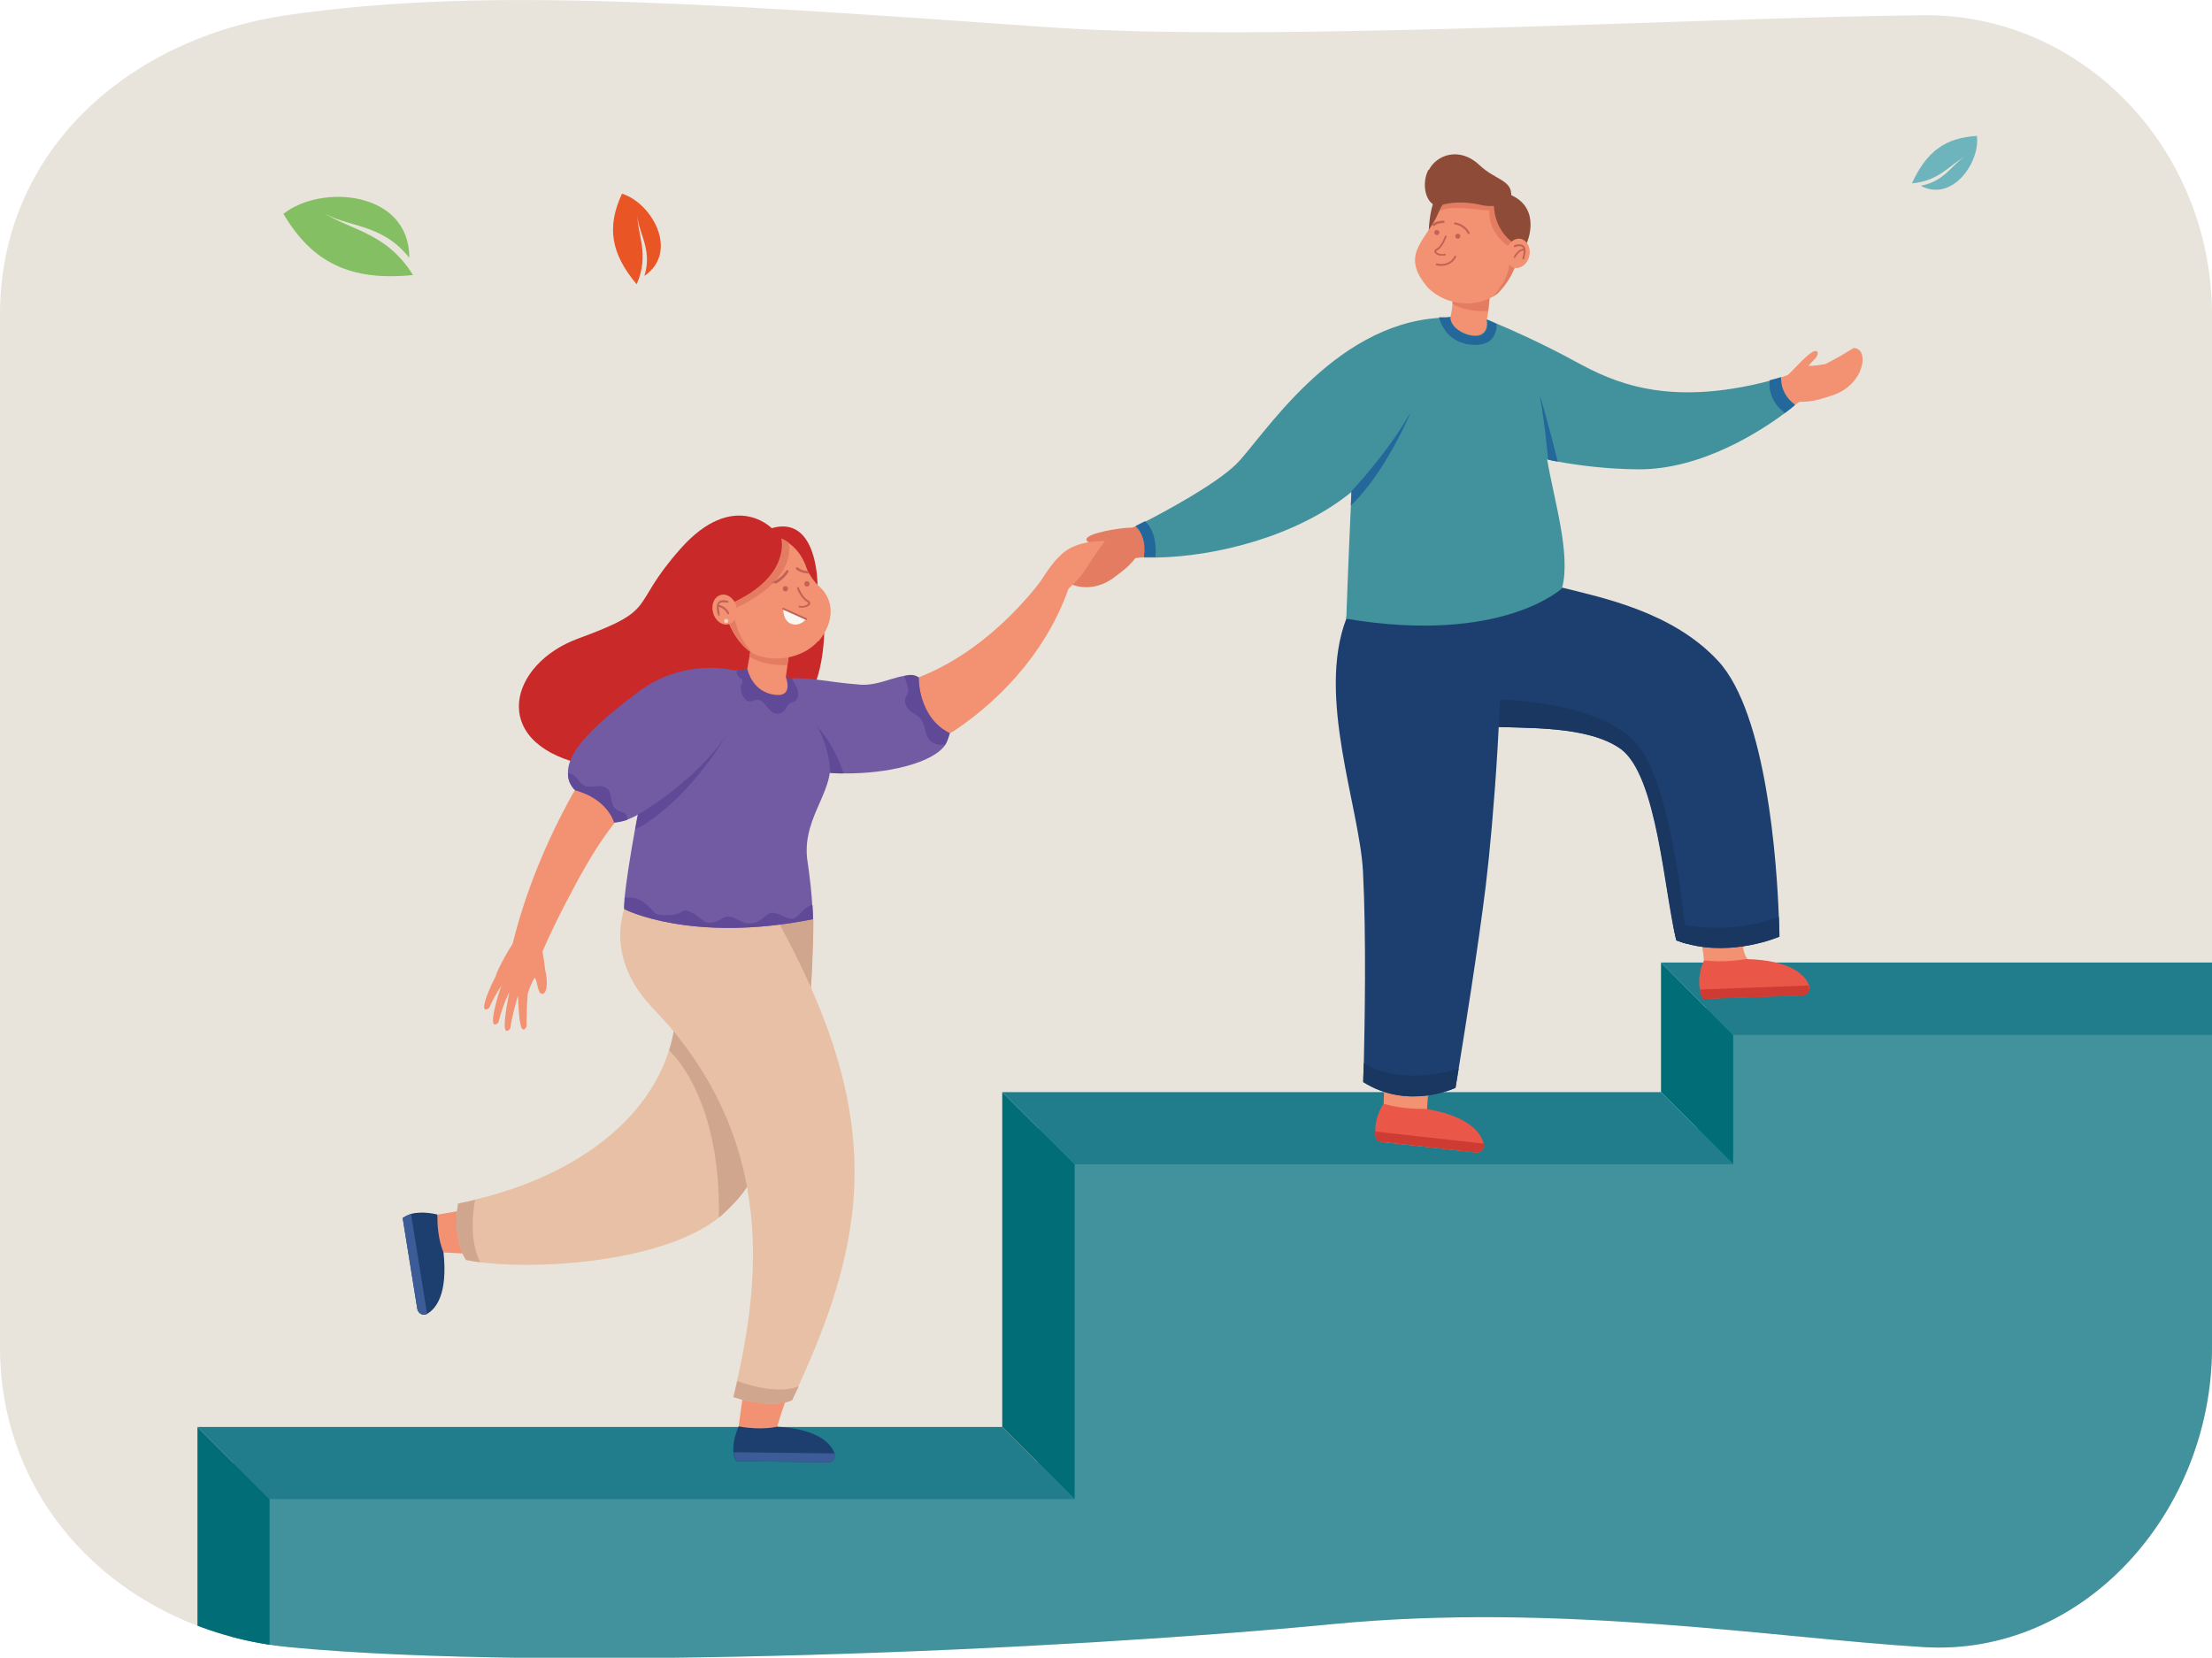 <?xml version="1.0" encoding="UTF-8"?>
<svg id="Calque_1" xmlns="http://www.w3.org/2000/svg" xmlns:xlink="http://www.w3.org/1999/xlink" version="1.1" viewBox="0 0 769.6 576.8">
  <!-- Generator: Adobe Illustrator 29.0.0, SVG Export Plug-In . SVG Version: 2.1.0 Build 186)  -->
  <defs>
    <style>
      .st0 {
        fill: none;
      }

      .st1 {
        fill: #f8f7f1;
      }

      .st2 {
        fill: #8e4b37;
      }

      .st3 {
        fill: #ea5749;
      }

      .st4 {
        fill: #3b5c96;
      }

      .st5 {
        fill: #e47c62;
      }

      .st6 {
        fill: #c92928;
      }

      .st7 {
        fill: #cd3b32;
      }

      .st8 {
        fill: #e7c0a5;
      }

      .st9 {
        fill: #d0a68f;
      }

      .st10 {
        fill: #f4d3be;
      }

      .st11 {
        fill: #e8e4db;
      }

      .st12 {
        fill: #e95524;
      }

      .st13 {
        fill: #735ba3;
      }

      .st14 {
        fill: #c16256;
      }

      .st15 {
        fill: #24679b;
      }

      .st16 {
        fill: #006d77;
      }

      .st17 {
        fill: #85bf63;
      }

      .st18 {
        fill: #217d8c;
      }

      .st19 {
        fill: #1d3f6f;
      }

      .st20 {
        fill: #6db4bc;
      }

      .st21 {
        fill: #604a98;
      }

      .st22 {
        fill: #f29272;
      }

      .st23 {
        fill: #41929d;
      }

      .st24 {
        fill: #1a3761;
      }

      .st25 {
        clip-path: url(#clippath);
      }
    </style>
    <clipPath id="clippath">
      <path class="st0" d="M100.3,5.2C164.4-3.9,230.4,0,365.3,9.5c75.7,5.4,228-3.5,304-4.2,55.4-.5,100.3,46.7,100.3,104.3v359.2c0,57.6-45,107.7-100.3,104.3-51.4-3.1-126.9-15.6-205.7-8-93.7,9.1-271.5,16.8-363.2,8C45.2,567.7,0,526.3,0,468.7V109.5C0,51.9,45.4,13.1,100.3,5.2Z"/>
    </clipPath>
  </defs>
  <path class="st11" d="M100.3,5.2C164.4-3.9,230.4-.1,365.3,9.5c75.7,5.4,228-3.5,304-4.2,55.4-.5,100.3,46.7,100.3,104.3v359.2c0,57.6-45,107.7-100.3,104.3-51.4-3.1-126.9-15.6-205.7-8-93.7,9.1-271.5,16.8-363.2,8C45.2,567.7,0,526.3,0,468.7V109.5C0,51.9,45.4,13.1,100.3,5.2Z"/>
  <path class="st17" d="M142.4,89.6c0-23.1-30.5-25.7-43.8-15.2,10,16.9,23.2,23.5,45.1,21.3-9.4-15.1-22-15.5-31.6-22,8.4,5.6,20.5,3.6,30.3,16"/>
  <path class="st20" d="M668.4,64.7c10.9,5.7,20.6-8.3,19.4-17.4-10.8.6-17.5,5.3-22.6,16.5,9.7-.8,13.4-6.8,19.2-9.8-5,2.6-7.4,9-16,10.6"/>
  <path class="st12" d="M224.2,96c12.2-8.4,2.6-25.4-7.8-28.6-5.3,11.4-4,20.7,5.1,31.5,4.6-10.4.2-17.2.2-24.6,0,6.4,5.5,12.1,2.5,21.7"/>
  <g class="st25">
    <g>
      <polygon class="st23" points="593.6 350.7 590.4 392.5 361.3 392.5 361.1 508.8 81.2 509 80.4 615.2 93.8 716.3 906.9 716.3 906.9 360.1 894.4 347.5 593.6 350.7"/>
      <polygon class="st16" points="68.7 496.5 93.8 521.6 93.8 628.5 68.7 603.4 68.7 496.5"/>
      <polygon class="st16" points="348.7 380 373.9 405.1 373.9 521.6 348.7 496.5 348.7 380"/>
      <polygon class="st16" points="577.9 334.9 603 360.1 603 405.1 577.9 380 577.9 334.9"/>
      <polygon class="st18" points="881.8 334.9 906.9 360.1 603 360.1 577.9 334.9 881.8 334.9"/>
      <polygon class="st18" points="348.7 380 373.9 405.1 603 405.1 577.9 380 348.7 380"/>
      <polygon class="st18" points="68.7 496.5 93.8 521.6 373.9 521.6 348.7 496.5 68.7 496.5"/>
      <g id="_x33_">
        <path class="st22" d="M632.2,122.2c1.1,1.7-2.1,3.7-3,5.1,3.1,0,5.8-.7,5.8-.6,3.4-1.7,6.7-3.6,9.9-5.6,5.7,0,3.9,12.9-7.5,16.5-4.1,1.3-8.1,2.9-14.8,1.9-2.2-.3-2.8-6.5-1.5-8.2,2.4-1.8,9.4-10.5,11-9h0Z"/>
        <path class="st5" d="M378,187.9c.7,1.9,4.3,0,6.1.6-1.8,2.5-4.1,4.2-4.1,4.2-3.4,1.8-6.8,3.4-10.3,4.8-3.3,4.6,8.2,10.7,17.8,3.5,3.4-2.6,7.1-4.9,10.1-11,1-2-2.1-6.4-4.3-6.4-3.4,0-15.6,1.9-15.3,4.2h0Z"/>
        <path class="st22" d="M528.4,123.6c15.8,7.4,32.2,15.8,49.8,16.9,10.3-.2,20.7-2.7,30.6-5.6,4.1-1.2,8.2-2.6,12.3-4.1,5.6-2.2,9.7,6,4.7,9.2-13.8,9.4-29.6,16.6-46.3,19-12.2,1.2-24.1-1.5-35.6-5-8.9-2.8-17.5-6.2-25.9-10.4-13.2-6.9-3.1-26.7,10.3-20h.1Z"/>
        <path class="st23" d="M624.5,140.9s-1.2,1.1-3.5,2.8c-8,6-28.9,19.8-51.1,19.6-10.8-.1-20.3-1.3-28-2.7-1.2-.2-2.3-.4-3.3-.7-2.1-.4-4.1-.9-5.8-1.3-1.6-.4-3-.8-4.2-1.1-4.5-1.3-7-2.2-7-2.2,4.6-20.8,1.5-33.2-1.3-39.3-1.5-3.2-2.8-4.7-2.9-4.8h0c.3,0,1.5.6,3.3,1.4,5.3,2.2,16.1,7,27.8,13.4,12.4,6.7,31.3,15.9,67.2,6.5,1.3-.3,2.6-.7,4-1.1,0,0-.7,5.6,4.8,9.6h0Z"/>
        <path class="st22" d="M626.7,346.3l-31.8,1.1c-1.5,0-2.6-1.1-2.6-2.6s0-1.5.2-2.5c.4-2.7.5-5.4.3-8,0-1.3-.2-2.6-.4-3.8l-3.1-22.2c-.2-1.5.9-2.8,2.4-2.9l14-.5c1.5,0,2.7,1.2,2.6,2.7l-1.8,20.4c-.4,4.5,2.6,8.5,7,9.4,3.1.7,6.3,1,8.6,1.5.3,0,.6.1.9.2h0c2.4.6,4.4,1.4,5.6,3.1,1.2,1.6,0,4-1.9,4h0Z"/>
        <path class="st3" d="M591.4,344.2c0,1.6,1,3.3,2.8,3.2l33-1.2c1.7,0,2.9-1.8,2.2-3.4-1.4-3.5-6.2-8.7-21.8-9.1-2.2.3-7.3,1.2-14.7.5,0,0-2.4,4.1-1.5,9.9h0Z"/>
        <path class="st7" d="M629.3,342.9l-38,1.4c.2,1.2.5,2.3,1.2,3.3l34.6-1.2c1.7,0,2.8-1.8,2.2-3.3h0v-.2Z"/>
        <path class="st19" d="M618.9,319.1c.2,4.3.2,6.8.2,6.8,0,0-15.8,6.9-32.1,2.5-1.2-.3-2.4-.7-3.7-1.2-.5-1.8-.9-3.9-1.3-6.2-3.6-19.2-6.6-51.8-17.8-60.3-11.7-8.4-33.2-7.2-46.6-7.9h-1.1c-20-1.2-35.6-15.5-48-37.5-1.8-3.2,21.4-6.3,21.4-6.3l53.8-4.5c13.9,3.5,38.3,8.4,54.1,25.5,16.9,18.3,20.4,70.3,21.1,89.1h0Z"/>
        <path class="st24" d="M586.9,328.4h0c-1.2-.3-2.4-.7-3.7-1.2-4.3-17.4-6.6-56.9-19.2-66.5-11.7-8.4-33.2-7.2-46.6-7.9l4.3-9.4s36.6.4,48.8,16.7c12.2,16.2,16.3,68.3,16.3,68.3h.1Z"/>
        <path class="st22" d="M513.1,400.9l-31.6-3.5c-1.4-.2-2.4-1.5-2.2-2.9.1-.7.3-1.5.6-2.4.8-2.6,1.2-5.2,1.5-7.9.1-1.3.4-14.2.4-15.5,0,0,16.3-1.6,15.9-.2l-1.2,17.4c1.5,3.9.7,2.9,4.9,4.4,3,1.1,6.1,1.9,8.3,2.8.3.1.6.2.8.3h0c2.3.9,4.2,2.1,5.1,3.8,1,1.8-.5,3.9-2.5,3.7h0Z"/>
        <path class="st3" d="M478.4,393.7c0,1.6.5,3.4,2.3,3.6l32.8,3.7c1.7.2,3.1-1.4,2.7-3-.9-3.7-4.8-9.6-20.2-12.2-2.2,0-7.4.2-14.6-1.7,0,0-3,3.7-2.9,9.6h-.1Z"/>
        <path class="st7" d="M516.1,397.9l-37.7-4.2c0,1.2.2,2.3.7,3.4l34.4,3.9c1.7.2,3.1-1.3,2.7-3h-.1Z"/>
        <path class="st22" d="M517.3,111.1c1.5-6.7,1.4-16.6.9-20.7-.9-8.1-13.8-6.4-12.5,1.7.4-.2.2,14.3-1.1,18.2-7.9,1.5,13,14.7,19,11.9,3.8-1.7-6.3-11-6.3-11h0Z"/>
        <path class="st5" d="M505.6,91.4v.7c.3-.2.3,7.9-.3,13.6,5.2,3,11.3,2.6,12.4,2.5.9-6.1.7-13.7.5-16.6,0-.7,0-1.1-.2-1.2v-.5c-.4-1.9-1.6-3.4-3.2-4.2h0c-1.1-.6-2.4-.8-3.8-.7-1.3.2-2.5.8-3.4,1.6h-.1c-1.2,1.3-2,3-1.9,4.8Z"/>
        <path class="st2" d="M497.1,80.4s.1-6.8,2.2-11.5l3.9,1.9-6.1,9.6Z"/>
        <path class="st19" d="M522.1,204.6c1.3,33.9-2.5,81.6-5.2,103.8-2.7,21.7-7.3,50.5-9.4,63.4h0c-.7,4.2-1.1,6.7-1.1,6.7,0,0-16.4,7.9-32.1-2,0,0,0-2.5.2-6.6.3-13.3.9-43.9-.3-66.8-1.2-22.3-16.2-60.7-5.8-87.8l53.7-10.7h0Z"/>
        <path class="st22" d="M497,100.3c6.1,5.9,15.6,6.8,22.5,2.9h0c.5-.3,1-.7,1.5-1h0c21.7-21.9-7.8-57.8-21.3-26.5-4.6,8.8-12.5,13.5-2.7,24.6Z"/>
        <path class="st14" d="M506.4,82.6c-.2-.4,0-1,.4-1.2s1,0,1.2.4,0,1-.4,1.2-1,0-1.2-.4Z"/>
        <path class="st14" d="M499.1,81.3c-.2-.4,0-1,.4-1.2s1,0,1.2.4,0,1-.4,1.2-1,0-1.2-.4Z"/>
        <path class="st14" d="M501.3,88.9c.5,0,1,0,1.5,0,.2,0,.3-.2.2-.4,0-.2-.2-.3-.4-.2-1.1.4-2.7-.2-2.9-.7,0-.2.2-.4.4-.5,1.9-1,3.1-4.6,3.2-4.7,0-.2,0-.4-.2-.4s-.4,0-.4.2c0,0-1.2,3.5-2.9,4.3-.9.5-.8,1.1-.7,1.3.3.6,1.2,1.1,2.2,1.2h0Z"/>
        <path class="st5" d="M500.7,73.5c4.7-2.5,13.3-.2,17.5-.3,0,0-.9,7.2,6.4,12.3.6,6.6,1.7,9.5-5.1,17.6h0c.5-.3,1-.7,1.5-1h0c20.9-20.9-6.4-56.5-20.3-28.6h0Z"/>
        <path class="st2" d="M497.1,59.2c2.7-5.4,10.8-8.3,17.7-1.7,5.4,5.1,11.1,5.1,11,10.4,10.7,4.9,5.4,16.7,5.4,16.7l-5.4-.6c-6.2-5-6-12.3-6-12.3h0c-1.4,0-2.8,0-4.1-.3-4-1-9.8-1.5-14.3,0s-7.5-6.4-4.4-12.4h0Z"/>
        <path class="st22" d="M532.1,89c-.6,2.8-2.9,4.6-5.1,4.2-2.2-.5-3.6-3.1-3-5.9s2.9-4.6,5.1-4.2c2.2.5,3.6,3.1,3,5.9Z"/>
        <path class="st14" d="M526.8,85.3s2.1-.8,3.3.2c.3.3.5.6.6,1.1h0c.2.9,0,2-.4,3.4,0,.2-.2.3-.4.2h0c-.2,0-.3-.2-.2-.4.3-1.1.5-2,.4-2.7-1.9.3-2.9,2.5-2.9,2.5,0,0-.2.2-.3.2h0c-.2,0-.2-.3-.2-.4s1.1-2.5,3.3-2.9c0-.2-.2-.3-.3-.5-.8-.8-2.6,0-2.6,0-.2,0-.4,0-.4-.2s0-.4.2-.4h0Z"/>
        <path class="st23" d="M543.7,204.5s-20.7,19.9-75.3,10.8c0,0,.7-20,1.6-39.3,0-1.7.2-3.3.2-5h0c.7-15.1,1.5-28.6,2-30.6,5.2-19.4,21.4-26.8,28.7-29.2,2.2-.7,3.6-1,3.6-1,0,4.8,8.3,8,11.2,5.9,2.4-1.7,1.5-4.9,1.5-5h0c1.2.5,2.3,1.1,3.3,1.7,7.4,4.5,12.2,12.7,14.9,24.4.9,4.1,1.6,8.7,2,13.8,0,.9,0,1.8.2,2.7,0,1.9.4,4,.7,6.2h0c2.3,13.8,8.3,32.9,5.2,44.6h.2Z"/>
        <path class="st14" d="M510.9,81.4h.2c.2,0,.3-.3.2-.5,0,0-1.4-2.9-5-3.5-.2,0-.4,0-.4.3s.1.4.3.4c3.2.5,4.4,3,4.4,3.1s.2.2.3.2Z"/>
        <path class="st14" d="M498.8,78.6c.1,0,.2,0,.3,0,1-1.1,3.1-1,3.1-1,.2,0,.4-.2.4-.4s-.2-.4-.4-.4-2.5,0-3.8,1.2c-.1.2-.1.4,0,.5h.2l.2.2Z"/>
        <path class="st5" d="M467.6,137.7c-12.3,12.4-24.7,20-35.9,26.8-8.8,5.3-17.7,11-27.2,15-4,1.6-8.1,3.2-12.1,4.6-5.7,1.8-3.7,10.8,2.2,10.1,16.6-1.4,34.3-5,48.6-13.9,11.5-7.1,25.5-14.7,33.9-23.2,7.9-8,15.5-20.9,19.3-29.4,5.9-13.7-16.5-8.3-28.6,10h-.2Z"/>
        <path class="st23" d="M504.6,110.3s-.4,1.8-1.5,5.1c-2.5,7.7-8.4,23.3-20.3,41.9-3.3,5.2-7.6,9.8-12.5,13.8-18.9,15.5-47.3,22.6-68.3,22.9h-4s1.5-6.7-2.9-10.8l3.2-1.6c7.2-3.7,24.5-13,31.8-20.1,9-8.9,33.2-48.6,70.7-50.9h3.9v-.3Z"/>
        <path class="st24" d="M618.9,319.1c.2,4.3.2,6.8.2,6.8,0,0-15.8,6.9-32.1,2.5-1.2-.3-2.4-.7-3.7-1.2-.5-1.8-.9-3.9-1.3-6.2,0,0,18.7,5.1,36.9-2h0Z"/>
        <path class="st24" d="M507.5,371.8c-.7,4.2-1.1,6.7-1.1,6.7,0,0-16.4,7.9-32.1-2,0,0,0-2.5.2-6.6,0,0,11.5,8.4,33,1.9Z"/>
        <path class="st15" d="M398.3,181.4l-3.2,1.6c4.3,4.1,2.9,10.8,2.9,10.8h4c0-.2,1-8.5-3.7-12.5h0Z"/>
        <path class="st15" d="M624.5,140.9s-1.2,1.1-3.5,2.8h0c-6.4-4.8-5.3-11.2-5.3-11.2v-.2c1.3-.3,2.6-.7,4-1.1,0,0-.7,5.6,4.8,9.6h0Z"/>
        <path class="st14" d="M501.3,92.5c-.9,0-1.5-.2-1.5-.2-.2,0-.3-.2-.2-.4,0-.2.2-.3.4-.2.2,0,4.1,1.1,6.1-2.6,0-.2.3-.2.4,0,.2,0,.2.3.1.4-1.4,2.5-3.7,3-5.3,3h0Z"/>
        <path class="st15" d="M490.5,144.2c-.3.7-8.8,20.5-20.5,31.7,0-1.7.2-3.3.2-5h0s12.2-12.8,20.2-26.8h0Z"/>
        <path class="st15" d="M541.9,160.6c-1.2-.2-2.3-.4-3.3-.7h0c0-.3-.3-3.7-.9-8.8h0c-.5-3.8-1.1-8.6-2-13.8h0s3,10,6.3,23.4h0Z"/>
        <path class="st15" d="M520.7,112.6v.3c0,1,0,2-.5,3-.8,2.3-2.8,4.2-7.4,4.1-5-.2-8-2.4-9.7-4.6-1.2-1.6-1.9-3.2-2.2-4.1-.2-.5-.2-.8-.2-.9h3.9c0,4.8,8.3,8,11.2,5.9,2.4-1.7,1.5-4.9,1.5-5h0c.2,0,1.4.6,3.4,1.4h0Z"/>
      </g>
      <g id="_x32_">
        <path class="st22" d="M384.3,188.3s-8.8-.5-14.2,3.9c-5.4,4.5-8.9,11.9-8.9,11.9,0,0,6.1,1.3,6.6,4.3,0,0,7.1-5.9,9.6-9.9s7-10.3,7-10.3h-.1Z"/>
        <path class="st6" d="M268.3,183.6s-13.3-13.3-31.6,7.4-6.9,20.7-35.6,31.2c-23.9,8.8-31,35.6.7,43.5,30.3,7.5,49.5-16.8,67.6-15.5,18.1,1.2,20.3-37.5,14.6-47.3-5.8-9.8-15.6-19.2-15.6-19.2h0Z"/>
        <path class="st22" d="M275.6,264.8c19.2,2.1,39.7-.3,56.5-10.6,18.3-12.3,33.5-30.2,40.3-51.3.9-2.7-1.9-5.6-4.6-4.6,0,.1-3.8,1-3.8,1.2-1.2,1.7-2.4,3.4-3.7,5-16.9,20.6-41.2,37.7-69,35.5-4.1,0-8.3-.4-12.4-.9-16.8-1.8-20.1,23.2-3.3,25.7Z"/>
        <path class="st13" d="M330.2,255.1s0,1.8-1.2,3.9h0c-4.2,6.5-20.4,10.3-35.4,10.1-1.6,0-3.2,0-4.7-.2-2-.1-3.9-.3-5.8-.6-.9-7.3-6.6-25-7.5-32.2,5.1-.6,13.9,1.4,22.4,2,8.7,1.3,15.8-5.2,21.7-2.3,0,0-.6,13.8,10.5,19.3h0Z"/>
        <path class="st22" d="M152.3,422.6s10.1-1.5,18.3-3.8l3,18-19.1-1s-6.1-4.9-2.1-13.1h0Z"/>
        <path class="st22" d="M257,496.2l1.6-11.7h15.8c0,.1-2.1,5.3-4,11.9,0,0-6.8,5.8-13.3-.1h-.1Z"/>
        <path class="st6" d="M268.4,183.8c17.5-5.2,17,23.6,15.3,29.3l-15.3-29.3Z"/>
        <path class="st19" d="M143,422.4c-1,.3-2,.8-2.9,1.4l5.1,31.7c.3,1.5,1.9,2.4,3.3,1.7h0c3.1-1.7,7.4-6.8,5.8-21.5,0,0-2.3-4.7-2.1-13.1,0,0-5.1-1.4-9.3-.2h0Z"/>
        <path class="st4" d="M148.6,457.2l-5.6-34.8c-1,.3-2,.8-2.9,1.4l5.1,31.7c.3,1.5,1.9,2.4,3.3,1.7h0Z"/>
        <path class="st19" d="M255.2,505.3c.1,1.1.4,2.1.9,3.1l32.1.4c1.6,0,2.7-1.5,2.2-3h0c-1.2-3.4-5.4-8.5-20.1-9.4,0,0-5.1,1.4-13.3-.1,0,0-2.3,4.8-1.8,9.1h0Z"/>
        <path class="st4" d="M290.5,505.7l-35.2-.4c.1,1.1.4,2.1.9,3.1l32.1.4c1.6,0,2.7-1.5,2.2-3h0Z"/>
        <path class="st8" d="M162.2,438.4c1.5.3,3.1.6,4.9.8h0c22.8,2.9,69.6-.7,86.4-18.7h0c2.3-2.4,4.4-4.9,6.4-7.5,14.8-19.6,20.3-44.5,22.2-69.5.6-8.6.8-17.3.8-25.7-3.2-19.1-20.8-24.7-34.6-20-10.8,3.6-19.4,13.6-17,28.2h0c4.1,11.8,5,22.9,3.1,32.9-5.4,29.2-33.4,50-69.1,58.5-1.9.5-3.9.9-5.9,1.3,0,0-2.4,11.2,2.7,19.6h.1Z"/>
        <path class="st9" d="M255.2,312.5l25.2,40.9.9-.5c.4-3.4.7-6.8.9-10.3.2-2.3.3-4.7.4-7.1.2-5.1.4-10.4.4-15.8l-8.6-2.4-19.1-4.7h0Z"/>
        <path class="st9" d="M250.2,423.6s6.5-5.4,9.7-10.6c9.2-14.6,9.7-15.7,14.8-32.5l-5.9-32.7-34.5-2.2c.3,7.1,1.5,10.1-1.5,19.9,0,0,18.1,15.5,17.3,58.1h.1Z"/>
        <path class="st8" d="M225,348.4c3.2,3.7,6.6,7,9.5,10.6,14.2,17.4,22,35.4,25.4,54,4,21.6,1.9,44.1-3.5,67.6-.4,1.8-.9,3.7-1.3,5.5,0,0,13.1,4.4,20.4,1.1.8-1.6,1.5-3.3,2.3-4.9h0c21.8-47.6,28.2-84.8,4.3-138.8-4.7-10.6-10.6-21.9-17.8-34.1-5-6.2-10.6-9.9-16-11.6-22.8-7.2-45.8,24.3-23.3,50.6h0Z"/>
        <path class="st13" d="M282.7,314.9c.2,3.3.2,4.9.2,4.9-42.4,8.5-65.6-3.4-65.6-3.4-.3,0-.2-1.4,0-4,.5-5.2,2-15,3.9-25.3.3-1.8.7-3.7,1.1-5.5,2.6-13,5.9-25.7,9.1-30.8,6.4-17.9,28.1-20.9,41.9-15.2,2.2.8,12.7,19.3,14.9,26.4,3.7,12.1-9,21.3-7.4,36.6,1.1,7.4,1.6,12.8,1.8,16.3h.1Z"/>
        <path class="st21" d="M257.6,235.9c.6.5,1,1,.5,1.9-.9,1.5,0,5.3,2,6.1.5.2,1,.2,1.6,0,3.3-1.1,3.4.3,6,3,2.5,2.7,5.1,1.2,6.1-1,1-2.3,3.2-.8,3.8-3.5.2-.7.1-1.3,0-1.9-.3-1.6-2.1-4.3-2.1-4.3,0,0-1.9-.6-2.1-.5-5.1-2.9-11.2-3.4-17-2.5h0c-.3,1.5.5,2.3,1.2,2.9v-.2Z"/>
        <path class="st22" d="M274.7,226.4l-1.3,9.2s2.7,6.7-3.3,6.2c-8.5-.7-10.1-9.1-10.1-9.1l1.3-7.4,13.3,1.1h.1Z"/>
        <path class="st5" d="M261.3,225.2l-.6,3.3c5.3,3.2,12,3,13.2,2.9l.7-5.1-13.3-1.1h0Z"/>
        <path class="st22" d="M284.7,223c-4.5,5.1-11.8,6.8-17.7,5.9-2.5-.4-4.8-1.2-6.8-2.7h0c-8.1-6.7-11.2-20.9-7-30.2,5.9-13.7,23-12.4,27.5,1.9.9,2.1,2.5,4.5,4.4,6.2,5.1,4.6,5.4,12.2-.3,19h-.1Z"/>
        <path class="st1" d="M280.5,215.4l-8-3.6s-.2,4.3,2.9,5.3c3,1,5.1-1.7,5.1-1.7Z"/>
        <path class="st5" d="M255.7,215.5s.7,5.7,5.9,11.5c-.5-.3-.9-.6-1.4-.9h0c-8.1-6.7-11.2-20.9-7-30.2,3-8,13-12.8,21.1-7.2,0,0,4.1,12.1-17.8,22.6l-.7,4.2h-.1Z"/>
        <path class="st14" d="M274.1,205.2c.2-.5,0-1-.5-1.2s-1,0-1.2.5,0,1,.5,1.2,1,0,1.2-.5Z"/>
        <path class="st6" d="M271.8,187.2s3.5,12.8-16.3,22.2l-5,3s-4.4-8.6-.9-18.7c3.4-10.1,19.4-14.1,22.2-6.5Z"/>
        <path class="st14" d="M281.6,203.5c.2-.5,0-1-.5-1.2s-1,0-1.2.5,0,1,.5,1.2,1,0,1.2-.5Z"/>
        <path class="st14" d="M280.6,215.7h-.2l-8-3.6c-.2,0-.2-.3-.2-.4,0-.2.3-.2.4-.2l8,3.6c.2,0,.2.3.2.4s-.1.2-.3.2h.1Z"/>
        <path class="st14" d="M279.6,211.4h-1.5c-.2,0-.3-.2-.2-.4,0-.2.2-.3.4-.2,1.2.3,2.7-.3,2.9-.9,0-.2-.2-.4-.4-.5-2-.9-3.5-4.5-3.5-4.7s0-.4.2-.4.4,0,.4.2c0,0,1.4,3.5,3.2,4.3.9.5.8,1.1.8,1.3-.2.6-1.2,1.2-2.2,1.3h0Z"/>
        <path class="st22" d="M248.1,213.2c.7,2.8,3.2,4.6,5.4,4,2.3-.6,3.5-3.4,2.7-6.2-.7-2.8-3.2-4.6-5.4-4-2.3.6-3.5,3.4-2.7,6.2h0Z"/>
        <path class="st14" d="M253.3,209.1c-7.7-2.4-1.4,11.2-3.3,2.1,2,.2,3.1,2.4,3.1,2.4,1.7.8-.5-2.9-3-3.1.4-2,4.3.1,3.2-1.4Z"/>
        <path class="st10" d="M251.9,216.1c0,.4.4.7.8.7s.7-.4.7-.8-.4-.7-.8-.7-.7.4-.7.8Z"/>
        <path class="st22" d="M188.8,345.8c-1.9.2-1.6-4.3-2.8-5.6-1.6,2.6-2.4,5.7-2.4,5.7-.3,3.8-.4,7.5-.4,11.3-2.8,5-2.8-9.4-3-10.8h0c-1.1,3.8-2.1,7.6-2.7,11.5-4,4.5-.5-11.2-.3-12.7h0c-1.7,3.4-2.9,6.9-3.8,10.6-4.5,4.1.4-11.5,1.1-12.9h0c-1.7,2.5-3.1,5.1-4.3,7.8-4.7,3.3,1.4-9.7,2.2-10.8.1-1.1,3-7.1,6.3-12,1.2-1.8,8.6-1.5,9.4.5.7,1.9,1.5,8.2,1.6,9.2.5,1.9,1.2,7-.7,8.2h-.2Z"/>
        <path class="st21" d="M315.8,238.7c1,3.5-2.2,3.6-.4,7.1,1.8,3.5,5.3,1.8,6.5,8.3,1.2,6.3,6.8,5,7,4.9h0c1.1-2.1,1.6-3.9,1.6-3.9-11.1-5.4-10.9-19.4-10.9-19.4-1.4-1.1-3.1-1-5.1-.5.4,1,.9,2.3,1.3,3.5h0Z"/>
        <path class="st14" d="M269.8,203.1h.1c2.8-1.4,4.4-4,4.4-4.1.1-.2,0-.5-.1-.6-.2-.1-.5,0-.6.1,0,0-1.5,2.4-4.1,3.7s-.3.4-.2.6c0,.2.3.3.5.2h0Z"/>
        <path class="st14" d="M281,199.6c.2,0,.4-.2.4-.4,0-.3-.2-.5-.4-.5,0,0-1.8,0-3.4-1.2-.2-.2-.5-.1-.6,0-.2.2-.1.5,0,.6,1.8,1.4,3.8,1.4,3.9,1.4h.1Z"/>
        <path class="st9" d="M256.5,480.6c-.4,1.8-.9,3.7-1.3,5.5,0,0,12.9,4.6,20.4,1.1.8-1.6,1.5-3.3,2.3-4.9,0,0-6.5,3.6-21.4-1.8h0Z"/>
        <path class="st9" d="M162.2,438.4c1.5.3,3.1.6,4.9.8,0,0-4.5-7.3-1.8-21.7-1.9.5-3.9.9-5.9,1.3,0,0-2.4,11.2,2.7,19.6h.1Z"/>
        <path class="st22" d="M247.6,260.7c-25,11.7-35.8,25.1-48.4,49-4,7.4-7.7,14.9-11,22.6-2.4,5.9-11.7,2.7-10-3.3,4.5-18.4,11.7-35.9,20.9-52.5,9.1-15.3,22.9-27.2,38.4-35.7,13.4-6.9,23.6,13.2,10,19.9h.1Z"/>
        <path class="st13" d="M244.9,265.1c-8.6,2.1-15.8,13.4-21.3,17.3-1.9,1.3-3.7,2.2-5.2,2.7-2.8,1-4.7,1-4.7,1-3.2-9-13.6-11.2-13.6-11.2-1.7-1.7-2.5-3.6-2.5-5.9-.2-8.3,10.8-17.9,24.1-28,16.3-12.4,33.3-7.8,33.3-7.8,7.7,14.5-1.7,29.8-10.2,31.9h0Z"/>
        <path class="st21" d="M252.6,256c-.8,1.4-13.7,23.2-31.6,32.7.3-1.8.6-3.4,1-5.3,0,0,19.3-10.9,30.6-27.4h0Z"/>
        <path class="st21" d="M293.5,269.1c-1.6,0-3.2,0-4.7-.2-.3-9.4-4.5-16.1-4.6-16.3,5,5.5,7.9,12.2,9.3,16.4h0Z"/>
        <path class="st21" d="M218.4,285.2c-2.8,1-4.7,1-4.7,1-3.2-9-13.6-11.2-13.6-11.2-1.7-1.7-2.5-3.6-2.5-5.9,3.1-.2,3.9,4.3,6.8,4.6,2.9.3,4.4-1,6.6.5,2.2,1.5,1.1,4.9,2.9,7,1.8,2,4.4.6,4.4,4h.1Z"/>
        <path class="st21" d="M283,319.8c-42.4,8.5-65.6-3.4-65.6-3.4-.3,0-.2-1.4,0-4,1.8-.3,4.1-.2,6.3,1.4,5,3.5,2.7,4.8,8.8,4.6,6.2-.2,3.8-2.7,7.7-1.1,3.8,1.6,4.4,4.5,8,3.6s3.1-2.3,5.8-1.9c2.7.4,4.8,3.1,8.4,2.1s4.1-3.7,6.6-3.5,4.8,2.4,7,2c2-.4,3.3-4,6.6-4.7.2,3.3.2,4.9.2,4.9h.2Z"/>
      </g>
    </g>
  </g>
</svg>